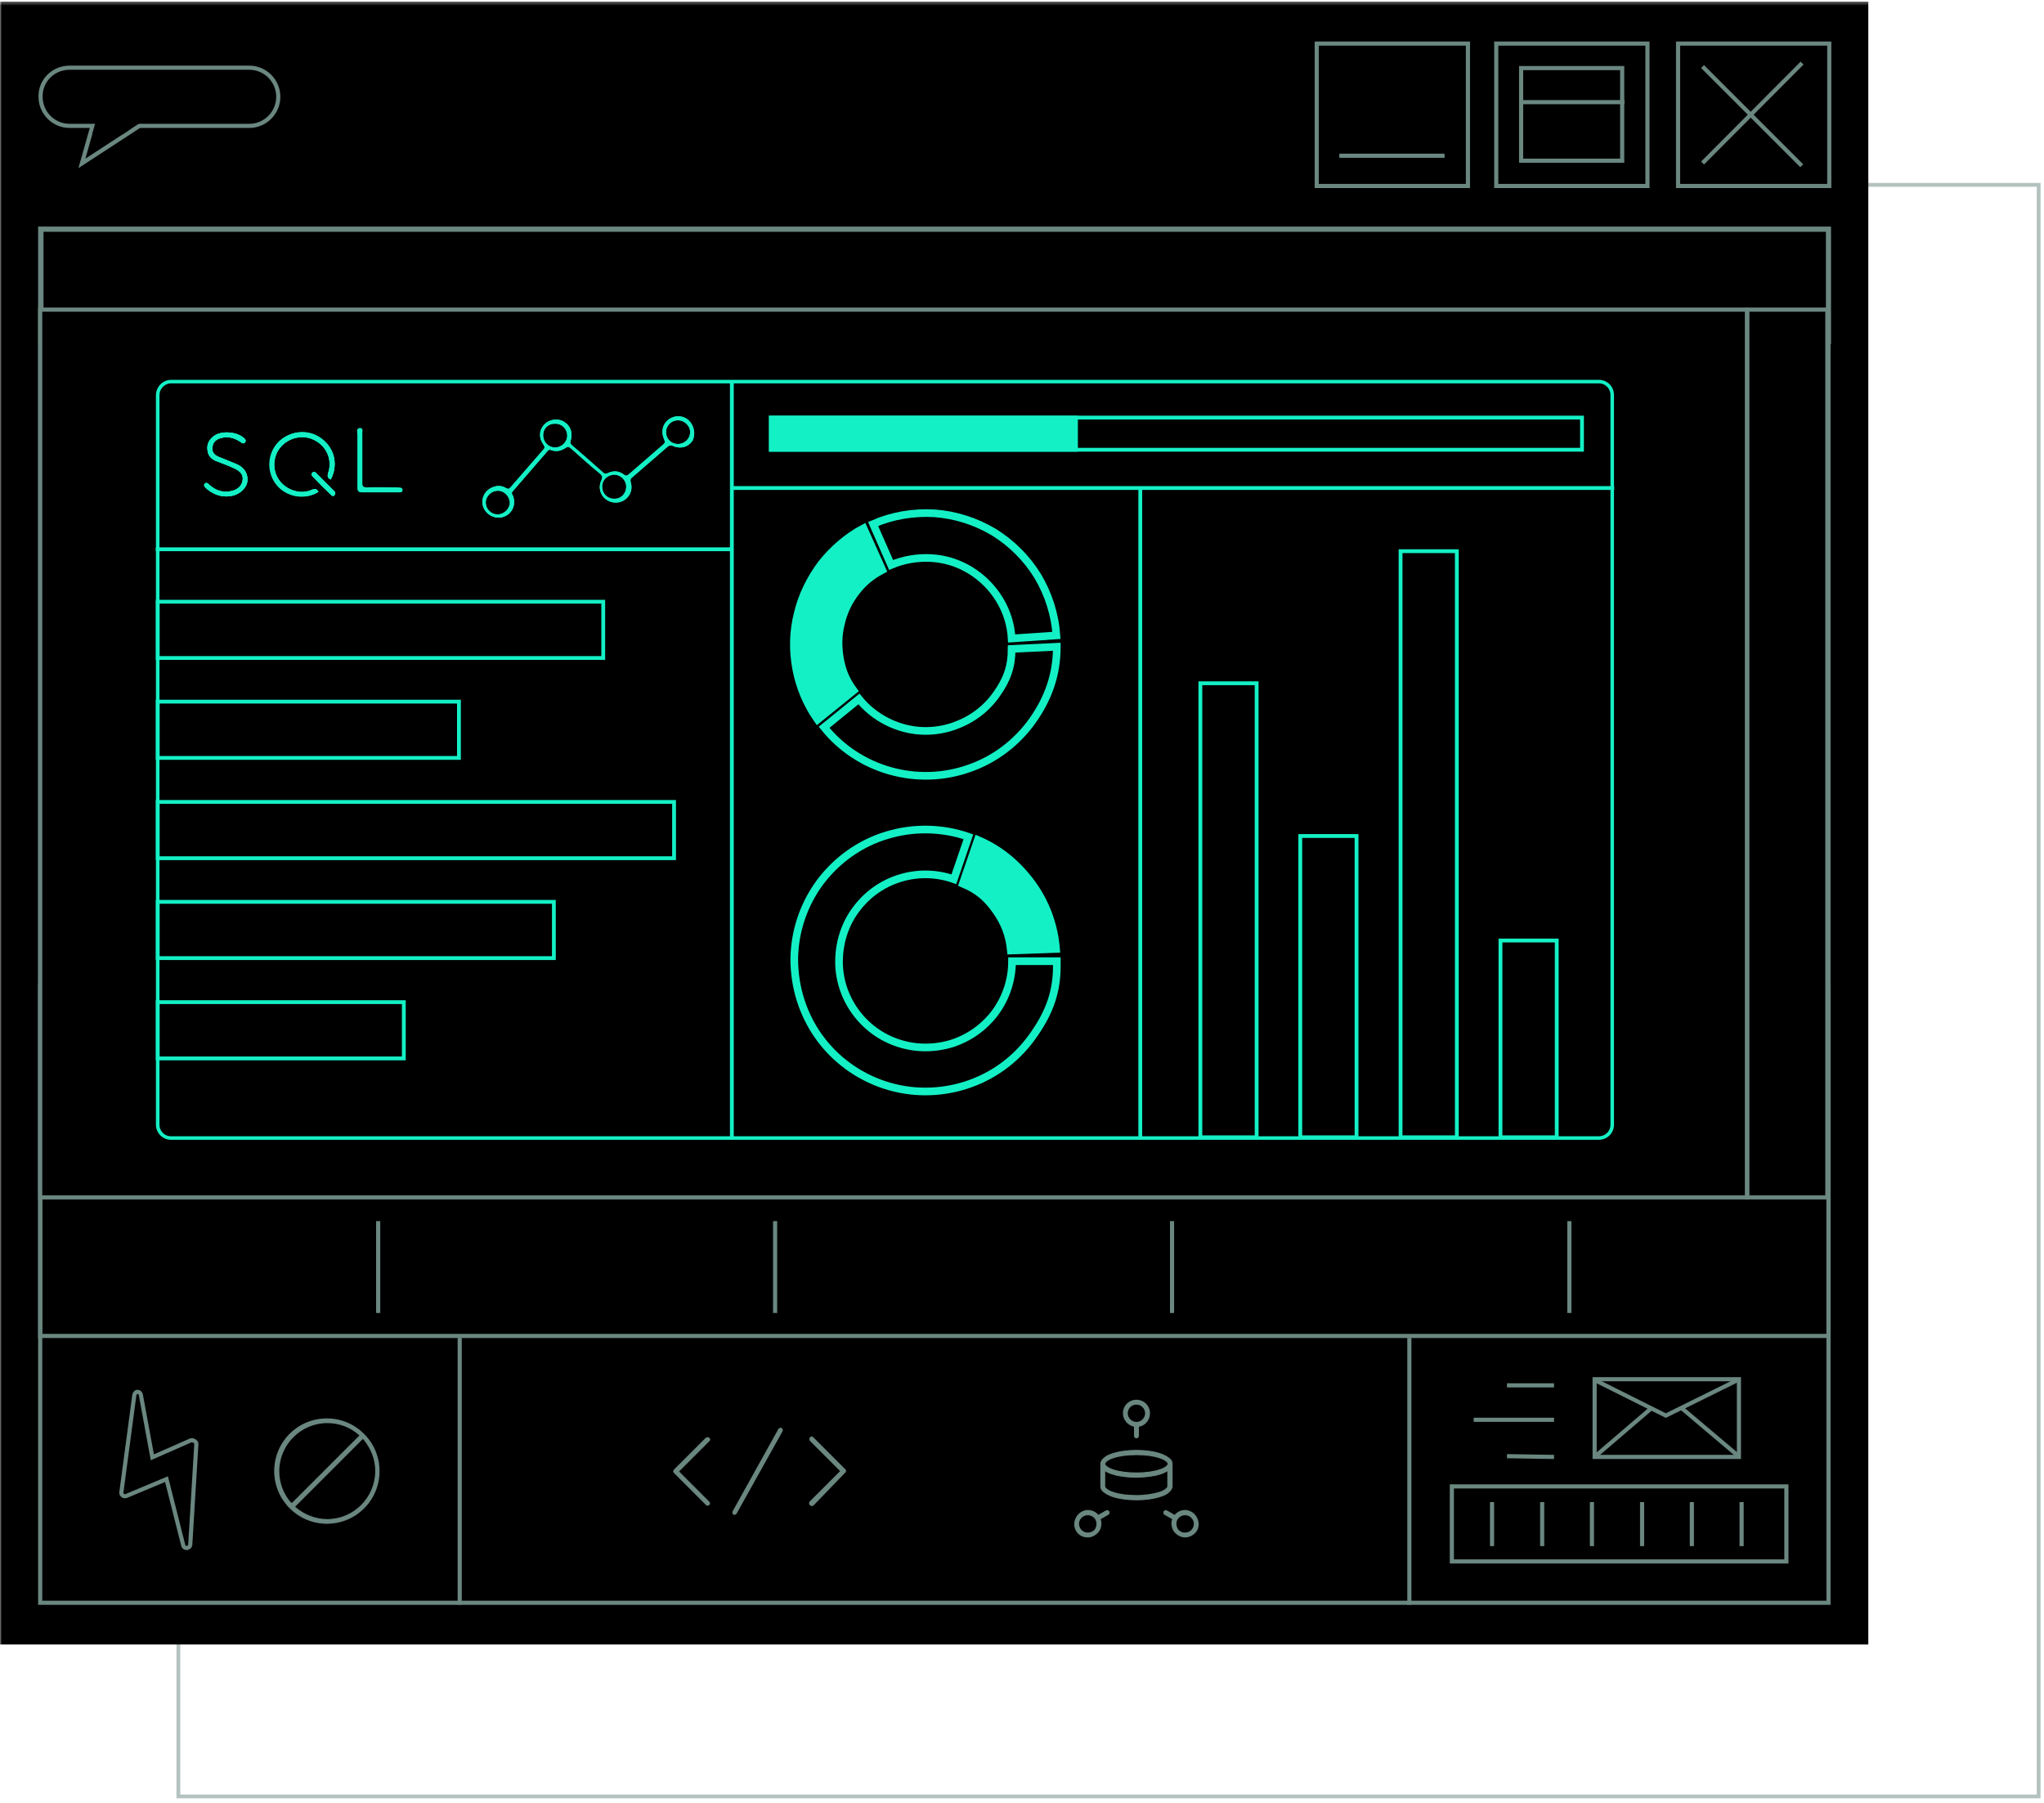 <svg width="534" height="471" viewBox="0 0 534 471" fill="none" xmlns="http://www.w3.org/2000/svg">
<g clip-path="url(#clip0_4233_1150)">
<mask id="mask0_4233_1150" style="mask-type:luminance" maskUnits="userSpaceOnUse" x="0" y="0" width="534" height="471">
<path d="M534 0.384H0V470.384H534V0.384Z" fill="white"/>
</mask>
<g mask="url(#mask0_4233_1150)">
<path opacity="0.5" d="M532.6 48.284H46.6V469.284H532.6V48.284Z" stroke="#6A8780"/>
<path d="M488.1 0.384H0V429.584H488.1V0.384Z" fill="black"/>
<path d="M477.7 59.784H10.5V418.684H477.7V59.784Z" stroke="#6A8780" stroke-width="1.083"/>
<path d="M477.7 257.584H10.5V348.984H477.7V257.584Z" stroke="#6A8780" stroke-width="1.083"/>
<path d="M98.8 342.984V318.984" stroke="#6A8780" stroke-width="1.083"/>
<path d="M202.5 342.984V318.984" stroke="#6A8780" stroke-width="1.083"/>
<path d="M306.2 342.984V318.984" stroke="#6A8780" stroke-width="1.083"/>
<path d="M410 342.984V318.984" stroke="#6A8780" stroke-width="1.083"/>
<path d="M477.7 59.884H10.7V89.184H477.7V59.884Z" stroke="#6A8780" stroke-width="1.33"/>
<path d="M456.4 80.884H10.5V312.784H456.4V80.884Z" fill="black" stroke="#6A8780" stroke-width="1.083"/>
<path d="M477.4 80.884H456.5V312.784H477.4V80.884Z" fill="black" stroke="#6A8780" stroke-width="1.083"/>
<path d="M120.1 419.184V349.484" stroke="#6A8780" stroke-width="1.083"/>
<path d="M368.2 419.184V349.484" stroke="#6A8780" stroke-width="1.083"/>
<path d="M393.7 361.884H406" stroke="#6A8780" stroke-width="1.083"/>
<path d="M385 370.884H406" stroke="#6A8780" stroke-width="1.083"/>
<path d="M393.7 380.384L406 380.584" stroke="#6A8780" stroke-width="1.083"/>
<path d="M454.3 360.284H416.6V380.584H454.3V360.284Z" stroke="#6A8780" stroke-width="1.083"/>
<path d="M416.8 360.584L435.2 369.784L454 360.484" stroke="#6A8780" stroke-width="1.083"/>
<path d="M431.4 367.884L416.8 380.384" stroke="#6A8780" stroke-width="1.083"/>
<path d="M439.4 367.884L454.2 380.384" stroke="#6A8780" stroke-width="1.083"/>
<path d="M466.7 388.284H379.3V407.884H466.7V388.284Z" stroke="#6A8780" stroke-width="1.083"/>
<path d="M389.8 403.884V392.384" stroke="#6A8780" stroke-width="1.083"/>
<path d="M402.9 403.884V392.384" stroke="#6A8780" stroke-width="1.083"/>
<path d="M415.9 403.884V392.384" stroke="#6A8780" stroke-width="1.083"/>
<path d="M429 403.884V392.384" stroke="#6A8780" stroke-width="1.083"/>
<path d="M442 403.884V392.384" stroke="#6A8780" stroke-width="1.083"/>
<path d="M455 403.884V392.384" stroke="#6A8780" stroke-width="1.083"/>
<path d="M184.8 393.584C184.5 393.584 184.3 393.484 184.2 393.284L175.9 384.984C175.7 384.784 175.6 384.584 175.6 384.384C175.6 384.184 175.7 383.884 175.9 383.684L184.2 375.384C184.6 375.084 185.1 375.084 185.5 375.384C185.9 375.784 185.9 376.284 185.5 376.684L178 384.184L177.8 384.384L178 384.584L185.5 392.084C185.8 392.384 185.8 392.784 185.7 393.084C185.5 393.384 185.2 393.584 184.8 393.584ZM212.8 393.384C212.6 393.584 212.4 393.684 212.1 393.684C211.9 393.684 211.6 393.584 211.4 393.384C211.2 393.184 211.1 392.984 211.1 392.684C211.1 392.484 211.2 392.184 211.4 391.984L218.9 384.484L219.1 384.284L218.9 384.084L211.4 376.584C211.1 376.184 211.1 375.684 211.4 375.284C211.8 374.884 212.3 374.884 212.7 375.284L221 383.584C221.2 383.784 221.3 383.984 221.3 384.284C221.3 384.484 221.2 384.784 221 384.884L212.8 393.384ZM192.7 395.484C192.5 395.784 192.2 395.984 191.9 395.984C191.7 395.984 191.6 395.984 191.5 395.884C191.3 395.784 191.1 395.584 191.1 395.284C191 395.084 191.1 394.784 191.2 394.584L203.1 373.184C203.3 372.784 203.9 372.584 204.3 372.784C204.7 372.984 204.9 373.584 204.7 373.984L192.7 395.484ZM190.8 395.384C190.9 395.684 191.1 395.984 191.4 396.084L190.8 395.384Z" fill="#6A8780" stroke="black" stroke-width="0.541"/>
<path d="M306.2 388.284V382.384C306.2 381.784 305.9 381.284 305.3 380.884C304.8 380.484 304 380.084 303.2 379.784C301.4 379.184 299.1 378.884 296.9 378.884C294.7 378.884 292.4 379.184 290.6 379.784C289.7 380.084 289 380.384 288.5 380.884C288 381.284 287.6 381.784 287.6 382.384V388.284C287.6 388.884 287.9 389.384 288.5 389.784C289 390.184 289.8 390.584 290.6 390.884C292.4 391.484 294.7 391.784 296.9 391.784C299.1 391.784 301.4 391.484 303.2 390.884C304.1 390.584 304.8 390.284 305.3 389.784C305.8 389.384 306.2 388.784 306.2 388.284ZM296.9 379.984C299.4 379.984 301.5 380.284 302.9 380.784C303.6 380.984 304.2 381.284 304.6 381.584C305 381.884 305.2 382.184 305.2 382.384C305.2 382.584 305 382.884 304.6 383.184C304.2 383.484 303.6 383.784 302.9 383.984C301.4 384.484 299.3 384.784 296.9 384.784C294.5 384.784 292.3 384.484 290.9 383.984C290.2 383.784 289.6 383.484 289.2 383.184C288.8 382.884 288.6 382.584 288.6 382.384C288.6 382.184 288.8 381.884 289.2 381.584C289.6 381.284 290.2 380.984 290.9 380.784C292.3 380.284 294.4 379.984 296.9 379.984ZM296.9 390.684C294.4 390.684 292.3 390.384 290.9 389.884C290.2 389.684 289.6 389.384 289.2 389.084C288.8 388.784 288.6 388.484 288.6 388.284V384.084C289.4 384.684 290.6 385.084 291.9 385.384C293.4 385.684 295.1 385.884 296.8 385.884C298.5 385.884 300.2 385.684 301.8 385.384C303.2 385.084 304.3 384.684 305.1 384.084V388.284C305.1 388.484 304.9 388.784 304.5 389.084C304.1 389.384 303.5 389.684 302.8 389.884C301.4 390.284 299.4 390.684 296.9 390.684Z" fill="#6A8780"/>
<path fill-rule="evenodd" clip-rule="evenodd" d="M290.557 379.655C292.375 379.05 294.69 378.748 296.9 378.748C299.11 378.748 301.425 379.05 303.243 379.655L303.247 379.657C304.051 379.958 304.864 380.363 305.38 380.774C306.006 381.193 306.335 381.731 306.335 382.384V388.284C306.335 388.568 306.223 388.868 306.052 389.142C305.883 389.417 305.649 389.677 305.39 389.885C304.866 390.406 304.141 390.713 303.243 391.012C301.425 391.618 299.11 391.919 296.9 391.919C294.69 391.919 292.375 391.618 290.557 391.012L290.552 391.011C289.749 390.709 288.936 390.305 288.42 389.893C287.794 389.474 287.465 388.937 287.465 388.284V382.384C287.465 381.723 287.903 381.19 288.41 380.783C288.934 380.262 289.659 379.955 290.557 379.655ZM296.9 379.019C294.71 379.019 292.425 379.318 290.643 379.912C289.744 380.212 289.071 380.504 288.596 380.979L288.59 380.985L288.584 380.989C288.094 381.382 287.735 381.847 287.735 382.384V388.284C287.735 388.829 288.004 389.29 288.575 389.671L288.585 389.678C289.068 390.064 289.852 390.458 290.645 390.756C292.427 391.35 294.711 391.648 296.9 391.648C299.09 391.648 301.375 391.35 303.157 390.755C304.056 390.456 304.729 390.164 305.204 389.688L305.21 389.683L305.215 389.678C305.454 389.487 305.668 389.249 305.822 389C305.977 388.75 306.065 388.5 306.065 388.284V382.384C306.065 381.839 305.796 381.377 305.225 380.996L305.215 380.99C304.732 380.603 303.948 380.209 303.155 379.911C301.372 379.318 299.089 379.019 296.9 379.019ZM296.9 380.119C294.408 380.119 292.325 380.418 290.945 380.911L290.937 380.914C290.25 381.11 289.666 381.403 289.281 381.692C289.089 381.836 288.95 381.977 288.859 382.101C288.767 382.228 288.735 382.325 288.735 382.384C288.735 382.443 288.767 382.54 288.859 382.667C288.95 382.791 289.089 382.932 289.281 383.076C289.666 383.364 290.25 383.657 290.937 383.854L290.945 383.856C292.325 384.349 294.508 384.648 296.9 384.648C299.29 384.648 301.375 384.349 302.857 383.855L302.863 383.854C303.55 383.657 304.134 383.364 304.519 383.076C304.711 382.932 304.85 382.791 304.94 382.667C305.033 382.54 305.065 382.443 305.065 382.384C305.065 382.325 305.033 382.228 304.94 382.101C304.85 381.977 304.711 381.836 304.519 381.692C304.134 381.403 303.55 381.11 302.863 380.914L302.854 380.911C301.475 380.419 299.392 380.119 296.9 380.119ZM290.859 380.655C292.279 380.149 294.394 379.848 296.9 379.848C299.406 379.848 301.521 380.149 302.941 380.655C303.653 380.859 304.267 381.165 304.681 381.476C304.889 381.632 305.05 381.791 305.159 381.942C305.267 382.09 305.335 382.243 305.335 382.384C305.335 382.525 305.267 382.678 305.159 382.826C305.05 382.977 304.889 383.136 304.681 383.292C304.266 383.603 303.652 383.909 302.94 384.113C301.422 384.618 299.308 384.919 296.9 384.919C294.494 384.919 292.279 384.619 290.859 384.113C290.147 383.909 289.533 383.603 289.119 383.292C288.911 383.136 288.75 382.977 288.64 382.826C288.533 382.678 288.465 382.525 288.465 382.384C288.465 382.243 288.533 382.09 288.64 381.942C288.75 381.791 288.911 381.632 289.119 381.476C289.533 381.165 290.147 380.859 290.859 380.655ZM288.465 383.813L288.681 383.976C289.457 384.557 290.632 384.952 291.928 385.251C293.42 385.55 295.111 385.748 296.8 385.748C298.489 385.748 300.18 385.55 301.773 385.251C303.165 384.953 304.242 384.558 305.019 383.976L305.235 383.813V388.284C305.235 388.425 305.167 388.578 305.059 388.726C304.95 388.877 304.789 389.036 304.581 389.192C304.166 389.503 303.55 389.81 302.837 390.014C301.427 390.417 299.414 390.819 296.9 390.819C294.394 390.819 292.279 390.519 290.859 390.013C290.147 389.809 289.533 389.503 289.119 389.192C288.911 389.036 288.75 388.877 288.64 388.726C288.533 388.578 288.465 388.425 288.465 388.284V383.813ZM288.735 384.344V388.284C288.735 388.343 288.767 388.44 288.859 388.567C288.95 388.691 289.089 388.832 289.281 388.976C289.666 389.264 290.25 389.557 290.937 389.754L290.945 389.756C292.325 390.249 294.408 390.548 296.9 390.548C299.385 390.548 301.373 390.151 302.763 389.754C303.45 389.557 304.034 389.264 304.419 388.976C304.611 388.832 304.75 388.691 304.84 388.567C304.933 388.44 304.965 388.343 304.965 388.284V384.345C304.165 384.878 303.116 385.24 301.828 385.516L301.825 385.517C300.219 385.818 298.51 386.019 296.8 386.019C295.09 386.019 293.381 385.818 291.873 385.516L291.869 385.516C290.676 385.24 289.549 384.878 288.735 384.344Z" fill="#6A8780"/>
<path d="M293.5 369.184C293.5 370.884 294.8 372.284 296.4 372.584V375.084C296.4 375.384 296.6 375.584 296.9 375.584C297.2 375.584 297.4 375.384 297.4 375.084V372.584C299.1 372.384 300.3 370.884 300.3 369.184C300.3 367.284 298.8 365.784 296.9 365.784C295 365.784 293.5 367.284 293.5 369.184ZM296.9 366.784C298.2 366.784 299.3 367.884 299.3 369.184C299.3 370.484 298.2 371.584 296.9 371.584C295.6 371.584 294.5 370.484 294.5 369.184C294.5 367.884 295.5 366.784 296.9 366.784Z" fill="#6A8780"/>
<path fill-rule="evenodd" clip-rule="evenodd" d="M293.365 369.184C293.365 367.209 294.925 365.648 296.9 365.648C298.875 365.648 300.435 367.209 300.435 369.184C300.435 370.905 299.247 372.439 297.535 372.702V375.084C297.535 375.265 297.475 375.426 297.358 375.542C297.242 375.658 297.081 375.719 296.9 375.719C296.719 375.719 296.558 375.658 296.442 375.542C296.326 375.426 296.265 375.265 296.265 375.084V372.694C294.658 372.341 293.365 370.915 293.365 369.184ZM296.9 365.919C295.075 365.919 293.635 367.358 293.635 369.184C293.635 370.813 294.883 372.162 296.425 372.451L296.535 372.471V375.084C296.535 375.203 296.575 375.292 296.633 375.351C296.692 375.409 296.781 375.448 296.9 375.448C297.019 375.448 297.108 375.409 297.167 375.351C297.226 375.292 297.265 375.203 297.265 375.084V372.463L297.384 372.449C299.009 372.258 300.165 370.823 300.165 369.184C300.165 367.358 298.725 365.919 296.9 365.919ZM296.9 366.919C295.578 366.919 294.635 367.955 294.635 369.184C294.635 370.409 295.675 371.448 296.9 371.448C298.125 371.448 299.165 370.409 299.165 369.184C299.165 367.958 298.125 366.919 296.9 366.919ZM294.365 369.184C294.365 367.813 295.422 366.648 296.9 366.648C298.275 366.648 299.435 367.809 299.435 369.184C299.435 370.558 298.275 371.719 296.9 371.719C295.525 371.719 294.365 370.558 294.365 369.184Z" fill="#6A8780"/>
<path d="M281.2 399.784C281.8 400.884 282.9 401.484 284.2 401.484C284.8 401.484 285.4 401.284 285.9 400.984C286.7 400.484 287.3 399.784 287.5 398.884C287.7 398.184 287.6 397.384 287.4 396.784L289.5 395.584C289.7 395.484 289.8 395.184 289.7 394.884C289.6 394.684 289.3 394.584 289 394.684L286.9 395.884C286.3 395.084 285.3 394.584 284.2 394.584C283.6 394.584 283 394.784 282.5 395.084C280.9 396.084 280.3 398.184 281.2 399.784ZM285.4 400.184C285 400.384 284.6 400.484 284.2 400.484C283.3 400.484 282.5 399.984 282.1 399.284C281.4 398.084 281.8 396.684 283 395.984C283.4 395.784 283.8 395.684 284.2 395.684C285.1 395.684 285.9 396.184 286.3 396.884C286.6 397.484 286.7 398.084 286.5 398.684C286.4 399.384 286 399.884 285.4 400.184Z" fill="#6A8780"/>
<path fill-rule="evenodd" clip-rule="evenodd" d="M282.431 394.968C282.947 394.658 283.571 394.448 284.2 394.448C285.297 394.448 286.302 394.928 286.935 395.708L288.945 394.56L288.957 394.555C289.297 394.442 289.681 394.543 289.821 394.823L289.825 394.832L289.829 394.841C289.941 395.179 289.842 395.561 289.564 395.703L287.562 396.847C287.745 397.45 287.828 398.225 287.631 398.917C287.421 399.86 286.793 400.586 285.972 401.099L285.97 401.1C285.453 401.41 284.829 401.619 284.2 401.619C282.856 401.619 281.708 400.997 281.082 399.849C280.144 398.182 280.772 396.004 282.428 394.969L282.431 394.968ZM282.571 395.199C281.028 396.164 280.456 398.186 281.318 399.717L281.319 399.719C281.893 400.771 282.944 401.348 284.2 401.348C284.771 401.348 285.346 401.158 285.829 400.868C286.607 400.382 287.178 399.71 287.368 398.854L287.37 398.847C287.56 398.181 287.466 397.41 287.272 396.827L287.237 396.721L289.44 395.463C289.557 395.404 289.656 395.192 289.575 394.937C289.511 394.822 289.304 394.73 289.055 394.808L286.864 396.061L286.792 395.965C286.219 395.201 285.26 394.719 284.2 394.719C283.63 394.719 283.054 394.91 282.571 395.199ZM283.065 396.103C281.929 396.768 281.557 398.084 282.217 399.216L282.218 399.217C282.594 399.875 283.35 400.348 284.2 400.348C284.577 400.348 284.956 400.254 285.34 400.063C285.903 399.781 286.273 399.317 286.366 398.665L286.368 398.653L286.372 398.641C286.557 398.085 286.468 397.524 286.181 396.948C285.804 396.291 285.049 395.819 284.2 395.819C283.825 395.819 283.447 395.912 283.065 396.103ZM282.94 395.863C283.356 395.654 283.777 395.548 284.2 395.548C285.15 395.548 285.994 396.075 286.418 396.817L286.421 396.823C286.731 397.442 286.842 398.076 286.632 398.715C286.523 399.456 286.093 399.988 285.461 400.305C285.044 400.513 284.624 400.619 284.2 400.619C283.251 400.619 282.407 400.093 281.983 399.351C281.244 398.084 281.67 396.603 282.932 395.867L282.94 395.863Z" fill="#6A8780"/>
<path d="M311.3 395.084C310.8 394.784 310.2 394.584 309.6 394.584C308.5 394.584 307.6 395.084 306.9 395.884L304.8 394.684C304.6 394.584 304.3 394.584 304.1 394.884C304 395.084 304 395.384 304.3 395.584L306.4 396.784C306.1 397.484 306.1 398.184 306.3 398.884C306.5 399.784 307.1 400.484 307.9 400.984C308.4 401.284 309 401.484 309.6 401.484C310.8 401.484 312 400.784 312.6 399.784C313.5 398.184 312.9 396.084 311.3 395.084ZM308.4 400.184C307.8 399.884 307.4 399.384 307.3 398.684C307.1 398.084 307.2 397.384 307.5 396.884C307.9 396.184 308.7 395.684 309.6 395.684C310 395.684 310.4 395.784 310.8 395.984C312 396.684 312.4 398.184 311.7 399.284C311.3 399.984 310.5 400.484 309.6 400.484C309.1 400.484 308.7 400.384 308.4 400.184Z" fill="#6A8780"/>
<path fill-rule="evenodd" clip-rule="evenodd" d="M306.872 395.712C307.582 394.936 308.493 394.448 309.6 394.448C310.229 394.448 310.853 394.658 311.37 394.968L311.372 394.969C313.028 396.004 313.656 398.182 312.718 399.85L312.716 399.853C312.092 400.893 310.848 401.619 309.6 401.619C308.971 401.619 308.347 401.41 307.83 401.1L307.828 401.099C307.007 400.586 306.379 399.86 306.169 398.917C305.973 398.231 305.962 397.537 306.23 396.842L304.225 395.697C304.046 395.578 303.95 395.422 303.917 395.26C303.885 395.102 303.918 394.946 303.979 394.823L303.983 394.816L303.987 394.809C304.106 394.631 304.261 394.534 304.423 394.501C304.582 394.469 304.738 394.501 304.86 394.563L304.867 394.566L306.872 395.712ZM309.6 394.719C308.546 394.719 307.681 395.196 307.002 395.973L306.929 396.056L304.736 394.803C304.66 394.766 304.566 394.748 304.476 394.766C304.39 394.784 304.297 394.835 304.217 394.952C304.181 395.028 304.165 395.119 304.183 395.207C304.2 395.294 304.252 395.388 304.371 395.469L306.572 396.726L306.524 396.837C306.239 397.504 306.237 398.171 306.43 398.847L306.432 398.854C306.622 399.71 307.193 400.382 307.971 400.868C308.454 401.158 309.029 401.348 309.6 401.348C310.751 401.348 311.907 400.675 312.483 399.716C313.343 398.184 312.771 396.164 311.229 395.199C310.746 394.91 310.17 394.719 309.6 394.719ZM309.6 395.819C308.749 395.819 307.994 396.292 307.617 396.951L307.616 396.953C307.335 397.421 307.241 398.08 307.428 398.641L307.432 398.653L307.434 398.665C307.527 399.317 307.897 399.781 308.46 400.063L308.468 400.067L308.475 400.071C308.746 400.252 309.117 400.348 309.6 400.348C310.45 400.348 311.206 399.875 311.582 399.217L311.586 399.211C312.24 398.183 311.872 396.769 310.735 396.103C310.353 395.912 309.975 395.819 309.6 395.819ZM307.383 396.815C307.807 396.075 308.651 395.548 309.6 395.548C310.023 395.548 310.444 395.654 310.86 395.863L310.868 395.867C312.128 396.601 312.558 398.183 311.816 399.354C311.392 400.094 310.548 400.619 309.6 400.619C309.087 400.619 308.66 400.517 308.332 400.301C307.703 399.984 307.277 399.453 307.168 398.715C306.96 398.079 307.066 397.344 307.383 396.815Z" fill="#6A8780"/>
<path d="M51.3 377.184L49.7 403.584C49.6 403.884 49.5 404.184 49.1 404.284L48.9 404.384C48.4 404.384 48 404.184 47.9 403.784L43.5 386.384L33 390.784C32.7 390.884 32.4 390.884 32.1 390.684C31.8 390.484 31.7 390.184 31.7 389.884L35.1 364.384C35.2 363.984 35.5 363.584 35.9 363.584C36.4 363.584 36.7 363.884 36.8 364.384L39.8 380.684L49.8 376.284C50 376.184 50.4 376.184 50.7 376.384C51.1 376.584 51.3 376.884 51.3 377.184Z" stroke="#6A8780" stroke-width="1.083"/>
<path d="M97.9 384.284V384.384C97.8 391.184 92.3 396.684 85.5 396.684C82.4 396.684 79.6 395.484 77.4 393.684L77.3 393.584L77.4 393.484L94.7 376.184L94.8 376.084L94.9 376.184C96.7 378.384 97.9 381.184 97.9 384.284ZM76.3 392.384H76.1C74.2 390.184 73.1 387.384 73.1 384.284C73.1 377.484 78.7 371.884 85.5 371.884C88.6 371.884 91.4 372.984 93.6 374.884L93.7 374.984L93.6 375.084L76.3 392.384ZM99.3 384.284C99.3 376.684 93.1 370.384 85.4 370.384C77.7 370.384 71.5 376.584 71.5 384.284C71.5 391.884 77.7 398.184 85.4 398.184C93.1 398.184 99.3 391.984 99.3 384.284Z" fill="#6A8780" stroke="black" stroke-width="0.271"/>
<path d="M430.4 11.384H390.9V48.584H430.4V11.384Z" stroke="#6A8780" stroke-width="1.083"/>
<path d="M423.8 17.784H397.4V41.984H423.8V17.784Z" stroke="#6A8780" stroke-width="1.083"/>
<path d="M396.9 26.684H424.4" stroke="#6A8780" stroke-width="1.083"/>
<path d="M477.9 11.384H438.4V48.584H477.9V11.384Z" stroke="#6A8780" stroke-width="1.083"/>
<path d="M444.8 42.584L470.8 16.484" stroke="#6A8780" stroke-width="1.083"/>
<path d="M470.7 43.284L444.8 17.384" stroke="#6A8780" stroke-width="1.083"/>
<path d="M383.5 11.384H344V48.584H383.5V11.384Z" stroke="#6A8780" stroke-width="1.083"/>
<path d="M349.9 40.684H377.4" stroke="#6A8780" stroke-width="1.083"/>
<path d="M18.2 17.684H65.1C69.3 17.684 72.7 21.084 72.7 25.284C72.7 29.484 69.3 32.884 65.1 32.884H18.2C14 32.884 10.6 29.484 10.6 25.284C10.5 21.084 13.9 17.684 18.2 17.684Z" fill="black" stroke="#6A8780" stroke-width="1.083"/>
<path d="M21.4 42.684L24 33.484H35.5L21.4 42.684Z" fill="black" stroke="#6A8780" stroke-width="1.083"/>
<path d="M24.1 34.984L25.4 30.284L40.1 29.784L31.9 35.184L24.1 34.984Z" fill="black"/>
</g>
<path d="M44.7 99.684H417.7C419.7 99.684 421.2 101.284 421.2 103.184V293.784C421.2 295.784 419.6 297.284 417.7 297.284H44.7C42.7 297.284 41.2 295.684 41.2 293.784V103.284C41.2 101.284 42.8 99.684 44.7 99.684Z" stroke="#14F0C5" stroke-width="0.923"/>
<path d="M191.2 99.784V297.584" stroke="#14F0C5"/>
<path d="M297.9 127.484V297.484" stroke="#14F0C5"/>
<path d="M191 127.484H421.7" stroke="#14F0C5"/>
<path d="M40.7 143.484H191.2" stroke="#14F0C5"/>
<path d="M157.6 157.184H41.2V171.884H157.6V157.184Z" stroke="#14F0C5"/>
<path d="M119.9 183.284H41.2V197.984H119.9V183.284Z" stroke="#14F0C5"/>
<path d="M105.5 261.784H41.2V276.484H105.5V261.784Z" stroke="#14F0C5"/>
<path d="M176.1 209.484H41.2V224.184H176.1V209.484Z" stroke="#14F0C5"/>
<path d="M144.7 235.584H41.2V250.284H144.7V235.584Z" stroke="#14F0C5"/>
<path d="M328.3 178.484H313.6V297.084H328.3V178.484Z" stroke="#14F0C5"/>
<path d="M354.4 218.384H339.7V297.084H354.4V218.384Z" stroke="#14F0C5"/>
<path d="M380.6 143.984H365.9V297.084H380.6V143.984Z" stroke="#14F0C5"/>
<path d="M406.7 245.684H392V297.084H406.7V245.684Z" stroke="#14F0C5"/>
<path d="M276.1 252.374C276.1 259.674 273.8 265.184 269.5 271.084C265.2 276.984 259.2 281.284 252.3 283.484C245.4 285.684 237.9 285.684 231 283.384C224.1 281.084 218.1 276.684 213.9 270.784C209.7 264.884 207.5 257.784 207.5 250.484C207.6 243.184 210 236.184 214.3 230.384C218.7 224.584 224.7 220.284 231.7 218.184C238.6 216.084 246.1 216.184 253 218.584L249.2 229.684C244.7 228.084 239.8 227.984 235.2 229.384C230.6 230.784 226.6 233.584 223.7 237.484C220.8 241.284 219.3 245.984 219.2 250.784C219.1 255.584 220.6 260.284 223.4 264.184C226.2 268.084 230.1 270.984 234.7 272.484C239.2 273.984 244.1 273.984 248.7 272.584C253.3 271.084 257.2 268.284 260.1 264.384C262.9 260.484 264.4 255.884 264.4 251.084H276.1V252.374Z" stroke="#14F0C5" stroke-width="2"/>
<path d="M255.455 219.401C261.155 221.801 265.8 225.684 269.5 230.684C273.2 235.684 275.4 241.684 275.9 247.884L264.099 248.301C263.699 244.201 262.4 240.884 260 237.584C257.6 234.284 255.333 232.427 251.533 230.827L255.455 219.401Z" fill="#14F0C5" stroke="#14F0C5" stroke-width="2"/>
<path d="M276.088 169.052C276.088 176.152 273.9 182.384 269.8 188.184C265.7 193.984 259.9 198.384 253.3 200.684C246.6 203.084 239.4 203.284 232.6 201.384C225.8 199.484 219.7 195.484 215.3 189.984L224.4 182.584C227.3 186.184 231.3 188.784 235.8 190.084C240.3 191.384 245.1 191.184 249.5 189.584C253.9 187.984 257.7 185.184 260.4 181.284C263.1 177.484 264.294 174.114 264.294 169.514L276.088 168.952V169.052Z" stroke="#14F0C5" stroke-width="2"/>
<path d="M213.6 187.984C210.8 183.984 208.9 179.484 208 174.684C207.1 169.884 207.2 164.984 208.4 160.284C209.5 155.584 211.7 151.184 214.6 147.284C217.6 143.484 221.3 140.284 225.6 137.984L230.501 148.884C227.701 150.384 225.8 151.884 223.8 154.384C221.8 156.884 220.4 159.784 219.7 162.884C218.9 165.984 218.9 169.184 219.5 172.384C220.1 175.484 221.101 177.784 223.001 180.384L213.6 187.984Z" fill="#14F0C5" stroke="#14F0C5" stroke-width="2"/>
<path d="M228.1 136.884C233.1 134.684 238.6 133.784 244.1 134.084C249.6 134.484 254.9 136.184 259.6 138.984C264.3 141.884 268.2 145.784 271.1 150.484C273.9 155.184 275.6 160.484 276 165.984L264.3 166.784C264.1 163.184 263 159.684 261.1 156.584C259.2 153.484 256.6 150.884 253.5 148.984C250.4 147.084 246.9 145.984 243.3 145.784C239.7 145.584 236.1 146.184 232.8 147.584L228.1 136.884Z" stroke="#14F0C5" stroke-width="2"/>
<path d="M413.3 109.084H201.4V117.484H413.3V109.084Z" stroke="#14F0C5"/>
<path d="M281.1 109.084H201.4V117.484H281.1V109.084Z" fill="#14F0C5" stroke="#14F0C5"/>
<path d="M64.6 125.884C64.3 127.684 62.4 129.284 60.3 129.584C59.9 129.584 59.6 129.584 59.3 129.684C57.1 129.684 55.3 128.884 53.8 127.484C53.5 127.184 53.1 126.784 53.5 126.384C53.9 125.884 54.3 126.284 54.6 126.584C56.4 128.184 58.4 128.884 60.8 128.184C62.2 127.784 63.2 126.884 63.4 125.384C63.6 123.784 62.5 122.984 61.3 122.384C59.8 121.684 58.2 121.084 56.6 120.484C55.2 119.984 54.3 118.984 54.2 117.484C54 115.984 54.7 114.784 55.9 113.884C58 112.384 62.1 112.784 63.9 114.584C64.2 114.884 64.3 115.184 64 115.584C63.6 115.984 63.3 115.784 62.9 115.484C61.4 114.484 59.7 113.884 57.9 114.384C56.6 114.684 55.7 115.384 55.5 116.684C55.3 117.884 55.8 118.784 57 119.284C58.2 119.784 59.5 120.284 60.7 120.784C61.1 120.984 61.5 121.084 61.9 121.284C63.9 122.184 64.9 123.884 64.6 125.884Z" fill="#14F0C5"/>
<path d="M83.2 128.484C79.8 130.584 75.1 129.784 72.5 126.684C69.8 123.384 69.9 118.584 72.8 115.484C75.7 112.484 80.5 111.984 83.9 114.484C87.4 116.984 88.4 121.484 86.4 125.284C85.6 124.884 85.5 124.484 85.7 123.684C87.1 119.784 84.9 115.684 80.9 114.484C77.1 113.384 72.9 115.684 71.9 119.484C70.8 123.584 73.3 127.484 77.4 128.384C78.7 128.684 80.1 128.584 81.3 128.084C82.3 127.484 82.8 127.684 83.2 128.484Z" fill="#14F0C5"/>
<path d="M87.6 128.984C87.4 129.484 87 129.784 86.6 129.384C84.9 127.784 83.2 126.084 81.6 124.384C81.3 124.084 81.3 123.784 81.6 123.484C81.9 123.184 82.2 123.184 82.5 123.484C84.2 125.184 85.8 126.784 87.5 128.484C87.5 128.684 87.5 128.784 87.6 128.984Z" fill="#14F0C5"/>
<path d="M105.166 128.015C105.166 128.715 104.466 128.615 103.966 128.615C102.466 128.615 96.066 128.615 94.566 128.615C93.666 128.615 93.366 128.315 93.366 127.415C93.366 125.015 93.366 122.615 93.366 120.215C93.366 118.015 93.366 115.715 93.366 113.515C93.366 112.915 92.966 111.815 94.066 111.815C95.066 111.815 94.566 112.815 94.666 113.415C94.666 117.615 94.666 121.915 94.666 126.115C94.666 127.015 94.866 127.315 95.866 127.315C96.866 127.215 102.966 127.315 103.966 127.315C104.466 127.415 105.166 127.215 105.166 128.015Z" fill="#14F0C5"/>
<path d="M180 109.884C178.6 108.484 176.4 108.384 174.8 109.484C173.1 110.684 172.6 112.784 173.5 114.784C173.8 115.384 173.8 115.684 173.3 116.084C170.3 118.684 167.3 121.284 164.3 123.884C163.8 124.284 163.5 124.384 163 123.984C161.7 122.984 160.3 122.884 158.8 123.584C158.3 123.884 157.9 123.784 157.5 123.384C154.8 120.984 152.1 118.584 149.4 116.284C149 115.884 148.9 115.584 149.1 115.084C149.7 112.884 149 111.084 147.2 110.084C145.6 109.184 143.4 109.584 142.2 110.884C140.8 112.384 140.7 114.384 142 116.184C142.3 116.684 142.4 116.984 142 117.384C139.1 120.684 136.3 123.984 133.4 127.284C133 127.784 132.7 127.784 132.2 127.484C131.3 126.984 130.4 126.784 129.3 127.084C126.9 127.684 125.5 129.984 126.2 132.284C126.9 134.484 129.4 135.784 131.6 134.984C133.9 134.184 134.9 131.684 134 129.484C133.8 129.084 133.5 128.784 134 128.284C137 124.784 140 121.384 143 117.884C143.3 117.484 143.6 117.384 144 117.584C145.4 118.084 146.6 117.784 147.8 116.984C148.3 116.584 148.6 116.684 149.1 117.084C151.6 119.284 154.1 121.584 156.7 123.684C157.4 124.284 157.5 124.684 157.1 125.484C155.8 128.284 157.8 131.284 160.9 131.284C163.6 131.284 165.6 128.684 164.8 126.084C164.6 125.384 164.7 124.984 165.3 124.584C168.3 121.984 171.3 119.384 174.3 116.784C174.8 116.384 175.1 116.184 175.8 116.484C177.8 117.384 179.9 116.784 181 114.984C181.7 113.384 181.4 111.284 180 109.884ZM130 134.384C128.3 134.384 126.9 132.984 126.9 131.284C126.9 129.584 128.4 128.184 130.1 128.184C131.7 128.184 133.1 129.584 133.2 131.284C133.2 132.884 131.7 134.384 130 134.384ZM145 116.884C143.3 116.884 141.9 115.484 141.9 113.684C141.9 111.884 143.3 110.584 145.1 110.684C146.9 110.684 148.2 112.084 148.2 113.884C148.1 115.584 146.7 116.884 145 116.884ZM160.4 130.284C158.6 130.284 157.3 128.884 157.3 127.084C157.3 125.384 158.7 124.084 160.4 123.984C162.1 123.984 163.6 125.384 163.6 127.084C163.6 128.984 162.2 130.384 160.4 130.284ZM177.1 115.984C175.3 115.984 174 114.584 174 112.884C174 111.184 175.4 109.784 177.1 109.784C178.8 109.784 180.3 111.184 180.3 112.884C180.3 114.584 178.9 115.984 177.1 115.984Z" fill="#14F0C5"/>
<path d="M83.2 128.484C79.8 130.584 75.1 129.784 72.5 126.684C69.8 123.384 69.9 118.584 72.8 115.484C75.7 112.484 80.5 111.984 83.9 114.484C87.4 116.984 88.4 121.484 86.4 125.284C85.6 124.884 85.5 124.484 85.7 123.684C87.1 119.784 84.9 115.684 80.9 114.484C77.1 113.384 72.9 115.684 71.9 119.484C70.8 123.584 73.3 127.484 77.4 128.384C78.7 128.684 80.1 128.584 81.3 128.084C82.3 127.484 82.8 127.684 83.2 128.484Z" fill="#14F0C5"/>
<path d="M87.6 128.984C87.4 129.484 87 129.784 86.6 129.384C84.9 127.784 83.2 126.084 81.6 124.384C81.3 124.084 81.3 123.784 81.6 123.484C81.9 123.184 82.2 123.184 82.5 123.484C84.2 125.184 85.8 126.784 87.5 128.484C87.5 128.684 87.5 128.784 87.6 128.984Z" fill="#14F0C5"/>
<path d="M64.6 125.884C64.3 127.684 62.4 129.284 60.3 129.584C59.9 129.584 59.6 129.584 59.3 129.684C57.1 129.684 55.3 128.884 53.8 127.484C53.5 127.184 53.1 126.784 53.5 126.384C53.9 125.884 54.3 126.284 54.6 126.584C56.4 128.184 58.4 128.884 60.8 128.184C62.2 127.784 63.2 126.884 63.4 125.384C63.6 123.784 62.5 122.984 61.3 122.384C59.8 121.684 58.2 121.084 56.6 120.484C55.2 119.984 54.3 118.984 54.2 117.484C54 115.984 54.7 114.784 55.9 113.884C58 112.384 62.1 112.784 63.9 114.584C64.2 114.884 64.3 115.184 64 115.584C63.6 115.984 63.3 115.784 62.9 115.484C61.4 114.484 59.7 113.884 57.9 114.384C56.6 114.684 55.7 115.384 55.5 116.684C55.3 117.884 55.8 118.784 57 119.284C58.2 119.784 59.5 120.284 60.7 120.784C61.1 120.984 61.5 121.084 61.9 121.284C63.9 122.184 64.9 123.884 64.6 125.884Z" fill="#14F0C5"/>
<path d="M180 109.884C178.6 108.484 176.4 108.384 174.8 109.484C173.1 110.684 172.6 112.784 173.5 114.784C173.8 115.384 173.8 115.684 173.3 116.084C170.3 118.684 167.3 121.284 164.3 123.884C163.8 124.284 163.5 124.384 163 123.984C161.7 122.984 160.3 122.884 158.8 123.584C158.3 123.884 157.9 123.784 157.5 123.384C154.8 120.984 152.1 118.584 149.4 116.284C149 115.884 148.9 115.584 149.1 115.084C149.7 112.884 149 111.084 147.2 110.084C145.6 109.184 143.4 109.584 142.2 110.884C140.8 112.384 140.7 114.384 142 116.184C142.3 116.684 142.4 116.984 142 117.384C139.1 120.684 136.3 123.984 133.4 127.284C133 127.784 132.7 127.784 132.2 127.484C131.3 126.984 130.4 126.784 129.3 127.084C126.9 127.684 125.5 129.984 126.2 132.284C126.9 134.484 129.4 135.784 131.6 134.984C133.9 134.184 134.9 131.684 134 129.484C133.8 129.084 133.5 128.784 134 128.284C137 124.784 140 121.384 143 117.884C143.3 117.484 143.6 117.384 144 117.584C145.4 118.084 146.6 117.784 147.8 116.984C148.3 116.584 148.6 116.684 149.1 117.084C151.6 119.284 154.1 121.584 156.7 123.684C157.4 124.284 157.5 124.684 157.1 125.484C155.8 128.284 157.8 131.284 160.9 131.284C163.6 131.284 165.6 128.684 164.8 126.084C164.6 125.384 164.7 124.984 165.3 124.584C168.3 121.984 171.3 119.384 174.3 116.784C174.8 116.384 175.1 116.184 175.8 116.484C177.8 117.384 179.9 116.784 181 114.984C181.7 113.384 181.4 111.284 180 109.884ZM130 134.384C128.3 134.384 126.9 132.984 126.9 131.284C126.9 129.584 128.4 128.184 130.1 128.184C131.7 128.184 133.1 129.584 133.2 131.284C133.2 132.884 131.7 134.384 130 134.384ZM145 116.884C143.3 116.884 141.9 115.484 141.9 113.684C141.9 111.884 143.3 110.584 145.1 110.684C146.9 110.684 148.2 112.084 148.2 113.884C148.1 115.584 146.7 116.884 145 116.884ZM160.4 130.284C158.6 130.284 157.3 128.884 157.3 127.084C157.3 125.384 158.7 124.084 160.4 123.984C162.1 123.984 163.6 125.384 163.6 127.084C163.6 128.984 162.2 130.384 160.4 130.284ZM177.1 115.984C175.3 115.984 174 114.584 174 112.884C174 111.184 175.4 109.784 177.1 109.784C178.8 109.784 180.3 111.184 180.3 112.884C180.3 114.584 178.9 115.984 177.1 115.984Z" fill="#14F0C5"/>
<path d="M86.4 125.184C85.6 124.784 85.5 124.384 85.7 123.584C87.1 119.684 84.9 115.584 80.9 114.384C77.1 113.284 72.9 115.584 71.9 119.384C70.8 123.484 73.3 127.384 77.4 128.284C78.7 128.584 80.1 128.484 81.3 127.984C82.1 127.584 82.6 127.784 83 128.584C79.6 130.684 74.9 129.884 72.3 126.784C69.6 123.484 69.7 118.684 72.6 115.584C75.5 112.584 80.3 112.084 83.7 114.584C87.4 116.784 88.5 121.384 86.4 125.184Z" fill="#14F0C5"/>
<path d="M87.6 128.984C87.4 129.484 87 129.784 86.6 129.384C84.9 127.784 83.2 126.084 81.6 124.384C81.3 124.084 81.3 123.784 81.6 123.484C81.9 123.184 82.2 123.184 82.5 123.484C84.2 125.184 85.8 126.784 87.5 128.484C87.5 128.684 87.5 128.784 87.6 128.984Z" fill="#14F0C5"/>
<path d="M64.6 125.884C64.3 127.684 62.4 129.284 60.3 129.584C59.9 129.584 59.6 129.584 59.3 129.684C57.1 129.684 55.3 128.884 53.8 127.484C53.5 127.184 53.1 126.784 53.5 126.384C53.9 125.884 54.3 126.284 54.6 126.584C56.4 128.184 58.4 128.884 60.8 128.184C62.2 127.784 63.2 126.884 63.4 125.384C63.6 123.784 62.5 122.984 61.3 122.384C59.8 121.684 58.2 121.084 56.6 120.484C55.2 119.984 54.3 118.984 54.2 117.484C54 115.984 54.7 114.784 55.9 113.884C58 112.384 62.1 112.784 63.9 114.584C64.2 114.884 64.3 115.184 64 115.584C63.6 115.984 63.3 115.784 62.9 115.484C61.4 114.484 59.7 113.884 57.9 114.384C56.6 114.684 55.7 115.384 55.5 116.684C55.3 117.884 55.8 118.784 57 119.284C58.2 119.784 59.5 120.284 60.7 120.784C61.1 120.984 61.5 121.084 61.9 121.284C63.9 122.184 64.9 123.884 64.6 125.884Z" fill="#14F0C5"/>
</g>
<defs>
<clipPath id="clip0_4233_1150">
<rect width="534" height="470" fill="white" transform="translate(0 0.384)"/>
</clipPath>
</defs>
</svg>

